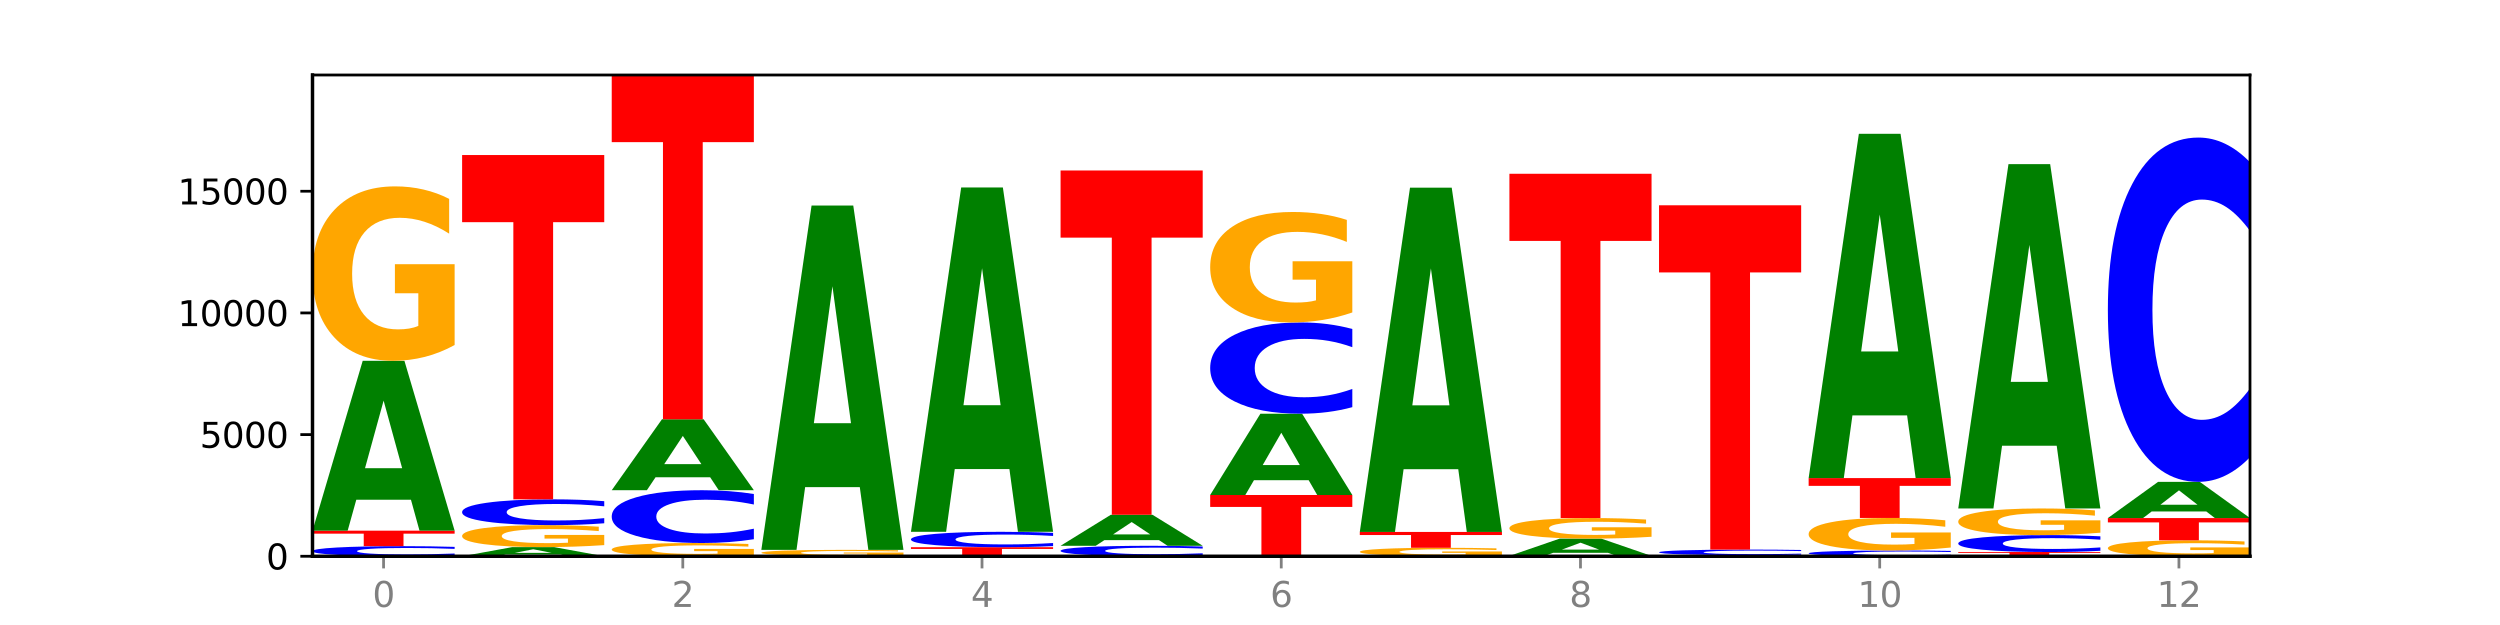 <?xml version="1.0" encoding="utf-8" standalone="no"?>
<!DOCTYPE svg PUBLIC "-//W3C//DTD SVG 1.1//EN"
  "http://www.w3.org/Graphics/SVG/1.1/DTD/svg11.dtd">
<svg xmlns:xlink="http://www.w3.org/1999/xlink" width="720pt" height="180pt" viewBox="0 0 720 180" xmlns="http://www.w3.org/2000/svg" version="1.1">
 <defs>
  <style type="text/css">*{stroke-linejoin: round; stroke-linecap: butt}</style>
 </defs>
 <g id="figure_1">
  <g id="patch_1">
   <path d="M 0 180 
L 720 180 
L 720 0 
L 0 0 
z
" style="fill: #ffffff"/>
  </g>
  <g id="axes_1">
   <g id="patch_2">
    <path d="M 90 160.2 
L 648 160.2 
L 648 21.6 
L 90 21.6 
z
" style="fill: #ffffff"/>
   </g>
   <g id="line2d_1">
    <path d="M 90 160.2 
L 648 160.2 
" clip-path="url(#pc9827cbe05)" style="fill: none; stroke: #000000; stroke-width: 0.5; stroke-linecap: square"/>
   </g>
   <g id="patch_3">
    <path d="M 130.934 159.992 
Q 127.51 160.095 123.808 160.147 
Q 120.105 160.2 116.073 160.2 
Q 104.047 160.2 97.024 159.808 
Q 90 159.417 90 158.747 
Q 90 158.074 97.024 157.683 
Q 104.047 157.292 116.073 157.292 
Q 120.105 157.292 123.808 157.344 
Q 127.51 157.397 130.934 157.5 
L 130.934 158.08 
Q 127.479 157.943 124.127 157.879 
Q 120.776 157.816 117.073 157.816 
Q 110.431 157.816 106.625 158.064 
Q 102.83 158.311 102.83 158.747 
Q 102.83 159.18 106.625 159.429 
Q 110.431 159.676 117.073 159.676 
Q 120.776 159.676 124.127 159.612 
Q 127.479 159.548 130.934 159.411 
L 130.934 159.992 
z
" clip-path="url(#pc9827cbe05)" style="fill: #0000ff"/>
   </g>
   <g id="patch_4">
    <path d="M 90 152.834 
L 130.934 152.834 
L 130.934 153.704 
L 116.208 153.704 
L 116.208 157.292 
L 104.755 157.292 
L 104.755 153.704 
L 90 153.704 
L 90 152.834 
z
" clip-path="url(#pc9827cbe05)" style="fill: #ff0000"/>
   </g>
   <g id="patch_5">
    <path d="M 118.355 143.922 
L 102.613 143.922 
L 100.127 152.834 
L 90 152.834 
L 104.462 103.911 
L 116.472 103.911 
L 130.934 152.834 
L 120.816 152.834 
L 118.355 143.922 
z
M 105.123 134.842 
L 115.819 134.842 
L 110.48 115.381 
L 105.123 134.842 
z
" clip-path="url(#pc9827cbe05)" style="fill: #008000"/>
   </g>
   <g id="patch_6">
    <path d="M 130.934 99.366 
Q 126.806 101.638 122.366 102.78 
Q 117.926 103.911 113.192 103.911 
Q 102.495 103.911 96.247 97.145 
Q 90 90.379 90 78.809 
Q 90 67.104 96.358 60.39 
Q 102.724 53.676 113.797 53.676 
Q 118.063 53.676 121.971 54.589 
Q 125.889 55.492 129.356 57.277 
L 129.356 67.291 
Q 125.779 64.997 122.237 63.866 
Q 118.696 62.725 115.137 62.725 
Q 108.55 62.725 104.981 66.896 
Q 101.412 71.057 101.412 78.809 
Q 101.412 86.488 104.853 90.68 
Q 108.293 94.862 114.623 94.862 
Q 116.348 94.862 117.825 94.623 
Q 119.302 94.374 120.476 93.855 
L 120.476 84.454 
L 113.733 84.454 
L 113.733 76.08 
L 130.934 76.08 
L 130.934 99.366 
z
" clip-path="url(#pc9827cbe05)" style="fill: #ffa600"/>
   </g>
   <g id="patch_7">
    <path d="M 161.444 159.72 
L 145.701 159.72 
L 143.216 160.2 
L 133.089 160.2 
L 147.551 157.565 
L 159.561 157.565 
L 174.023 160.2 
L 163.905 160.2 
L 161.444 159.72 
z
M 148.212 159.231 
L 158.908 159.231 
L 153.569 158.183 
L 148.212 159.231 
z
" clip-path="url(#pc9827cbe05)" style="fill: #008000"/>
   </g>
   <g id="patch_8">
    <path d="M 174.023 156.992 
Q 169.895 157.279 165.455 157.422 
Q 161.014 157.565 156.281 157.565 
Q 145.584 157.565 139.336 156.713 
Q 133.089 155.86 133.089 154.403 
Q 133.089 152.928 139.446 152.082 
Q 145.813 151.237 156.886 151.237 
Q 161.152 151.237 165.06 151.352 
Q 168.977 151.465 172.445 151.69 
L 172.445 152.952 
Q 168.867 152.663 165.326 152.52 
Q 161.785 152.377 158.226 152.377 
Q 151.639 152.377 148.07 152.902 
Q 144.501 153.426 144.501 154.403 
Q 144.501 155.37 147.941 155.898 
Q 151.382 156.425 157.712 156.425 
Q 159.437 156.425 160.914 156.395 
Q 162.391 156.364 163.565 156.298 
L 163.565 155.114 
L 156.822 155.114 
L 156.822 154.059 
L 174.023 154.059 
L 174.023 156.992 
z
" clip-path="url(#pc9827cbe05)" style="fill: #ffa600"/>
   </g>
   <g id="patch_9">
    <path d="M 174.023 150.704 
Q 170.599 150.968 166.897 151.102 
Q 163.194 151.237 159.161 151.237 
Q 147.136 151.237 140.112 150.236 
Q 133.089 149.236 133.089 147.525 
Q 133.089 145.807 140.112 144.808 
Q 147.136 143.808 159.161 143.808 
Q 163.194 143.808 166.897 143.943 
Q 170.599 144.077 174.023 144.34 
L 174.023 145.821 
Q 170.568 145.471 167.216 145.309 
Q 163.864 145.146 160.162 145.146 
Q 153.52 145.146 149.714 145.78 
Q 145.919 146.412 145.919 147.525 
Q 145.919 148.633 149.714 149.266 
Q 153.52 149.898 160.162 149.898 
Q 163.864 149.898 167.216 149.736 
Q 170.568 149.572 174.023 149.222 
L 174.023 150.704 
z
" clip-path="url(#pc9827cbe05)" style="fill: #0000ff"/>
   </g>
   <g id="patch_10">
    <path d="M 133.089 44.65 
L 174.023 44.65 
L 174.023 63.988 
L 159.296 63.988 
L 159.296 143.808 
L 147.844 143.808 
L 147.844 63.988 
L 133.089 63.988 
L 133.089 44.65 
z
" clip-path="url(#pc9827cbe05)" style="fill: #ff0000"/>
   </g>
   <g id="patch_11">
    <path d="M 217.112 159.855 
Q 212.984 160.028 208.543 160.114 
Q 204.103 160.2 199.369 160.2 
Q 188.673 160.2 182.425 159.687 
Q 176.178 159.173 176.178 158.295 
Q 176.178 157.407 182.535 156.897 
Q 188.902 156.388 199.975 156.388 
Q 204.241 156.388 208.149 156.457 
Q 212.066 156.525 215.534 156.661 
L 215.534 157.421 
Q 211.956 157.247 208.415 157.161 
Q 204.874 157.074 201.314 157.074 
Q 194.727 157.074 191.159 157.391 
Q 187.59 157.707 187.59 158.295 
Q 187.59 158.878 191.03 159.196 
Q 194.471 159.513 200.801 159.513 
Q 202.525 159.513 204.002 159.495 
Q 205.479 159.476 206.654 159.437 
L 206.654 158.723 
L 199.911 158.723 
L 199.911 158.088 
L 217.112 158.088 
L 217.112 159.855 
z
" clip-path="url(#pc9827cbe05)" style="fill: #ffa600"/>
   </g>
   <g id="patch_12">
    <path d="M 217.112 155.297 
Q 213.688 155.838 209.985 156.111 
Q 206.283 156.388 202.25 156.388 
Q 190.225 156.388 183.201 154.339 
Q 176.178 152.291 176.178 148.788 
Q 176.178 145.273 183.201 143.228 
Q 190.225 141.18 202.25 141.18 
Q 206.283 141.18 209.985 141.456 
Q 213.688 141.73 217.112 142.27 
L 217.112 145.301 
Q 213.657 144.585 210.305 144.252 
Q 206.953 143.919 203.251 143.919 
Q 196.609 143.919 192.803 145.217 
Q 189.008 146.511 189.008 148.788 
Q 189.008 151.057 192.803 152.354 
Q 196.609 153.648 203.251 153.648 
Q 206.953 153.648 210.305 153.315 
Q 213.657 152.979 217.112 152.263 
L 217.112 155.297 
z
" clip-path="url(#pc9827cbe05)" style="fill: #0000ff"/>
   </g>
   <g id="patch_13">
    <path d="M 204.533 137.46 
L 188.79 137.46 
L 186.304 141.18 
L 176.178 141.18 
L 190.64 120.758 
L 202.65 120.758 
L 217.112 141.18 
L 206.993 141.18 
L 204.533 137.46 
z
M 191.301 133.669 
L 201.997 133.669 
L 196.657 125.546 
L 191.301 133.669 
z
" clip-path="url(#pc9827cbe05)" style="fill: #008000"/>
   </g>
   <g id="patch_14">
    <path d="M 176.178 21.6 
L 217.112 21.6 
L 217.112 40.939 
L 202.385 40.939 
L 202.385 120.758 
L 190.933 120.758 
L 190.933 40.939 
L 176.178 40.939 
L 176.178 21.6 
z
" clip-path="url(#pc9827cbe05)" style="fill: #ff0000"/>
   </g>
   <g id="patch_15">
    <path d="M 260.201 160.198 
Q 256.777 160.199 253.074 160.2 
Q 249.372 160.2 245.339 160.2 
Q 233.313 160.2 226.29 160.197 
Q 219.266 160.194 219.266 160.189 
Q 219.266 160.185 226.29 160.182 
Q 233.313 160.179 245.339 160.179 
Q 249.372 160.179 253.074 160.179 
Q 256.777 160.18 260.201 160.18 
L 260.201 160.185 
Q 256.746 160.184 253.394 160.183 
Q 250.042 160.183 246.339 160.183 
Q 239.697 160.183 235.892 160.185 
Q 232.096 160.186 232.096 160.189 
Q 232.096 160.193 235.892 160.194 
Q 239.697 160.196 246.339 160.196 
Q 250.042 160.196 253.394 160.196 
Q 256.746 160.195 260.201 160.194 
L 260.201 160.198 
z
" clip-path="url(#pc9827cbe05)" style="fill: #0000ff"/>
   </g>
   <g id="patch_16">
    <path d="M 219.266 160.081 
L 260.201 160.081 
L 260.201 160.1 
L 245.474 160.1 
L 245.474 160.179 
L 234.022 160.179 
L 234.022 160.1 
L 219.266 160.1 
L 219.266 160.081 
z
" clip-path="url(#pc9827cbe05)" style="fill: #ff0000"/>
   </g>
   <g id="patch_17">
    <path d="M 260.201 159.925 
Q 256.072 160.003 251.632 160.042 
Q 247.192 160.081 242.458 160.081 
Q 231.761 160.081 225.514 159.849 
Q 219.266 159.616 219.266 159.219 
Q 219.266 158.818 225.624 158.587 
Q 231.991 158.357 243.064 158.357 
Q 247.33 158.357 251.238 158.388 
Q 255.155 158.419 258.623 158.48 
L 258.623 158.824 
Q 255.045 158.745 251.504 158.707 
Q 247.963 158.667 244.403 158.667 
Q 237.816 158.667 234.248 158.811 
Q 230.679 158.953 230.679 159.219 
Q 230.679 159.483 234.119 159.627 
Q 237.559 159.77 243.889 159.77 
Q 245.614 159.77 247.091 159.762 
Q 248.568 159.754 249.742 159.736 
L 249.742 159.413 
L 243 159.413 
L 243 159.126 
L 260.201 159.126 
L 260.201 159.925 
z
" clip-path="url(#pc9827cbe05)" style="fill: #ffa600"/>
   </g>
   <g id="patch_18">
    <path d="M 247.622 140.293 
L 231.879 140.293 
L 229.393 158.357 
L 219.266 158.357 
L 233.729 59.199 
L 245.739 59.199 
L 260.201 158.357 
L 250.082 158.357 
L 247.622 140.293 
z
M 234.39 121.89 
L 245.086 121.89 
L 239.746 82.448 
L 234.39 121.89 
z
" clip-path="url(#pc9827cbe05)" style="fill: #008000"/>
   </g>
   <g id="patch_19">
    <path d="M 303.29 160.195 
Q 299.161 160.197 294.721 160.199 
Q 290.281 160.2 285.547 160.2 
Q 274.85 160.2 268.603 160.192 
Q 262.355 160.185 262.355 160.172 
Q 262.355 160.159 268.713 160.151 
Q 275.08 160.144 286.153 160.144 
Q 290.418 160.144 294.327 160.145 
Q 298.244 160.146 301.712 160.148 
L 301.712 160.159 
Q 298.134 160.157 294.593 160.155 
Q 291.051 160.154 287.492 160.154 
Q 280.905 160.154 277.336 160.159 
Q 273.768 160.163 273.768 160.172 
Q 273.768 160.181 277.208 160.185 
Q 280.648 160.19 286.978 160.19 
Q 288.703 160.19 290.18 160.19 
Q 291.657 160.189 292.831 160.189 
L 292.831 160.178 
L 286.088 160.178 
L 286.088 160.169 
L 303.29 160.169 
L 303.29 160.195 
z
" clip-path="url(#pc9827cbe05)" style="fill: #ffa600"/>
   </g>
   <g id="patch_20">
    <path d="M 262.355 157.593 
L 303.29 157.593 
L 303.29 158.09 
L 288.563 158.09 
L 288.563 160.144 
L 277.111 160.144 
L 277.111 158.09 
L 262.355 158.09 
L 262.355 157.593 
z
" clip-path="url(#pc9827cbe05)" style="fill: #ff0000"/>
   </g>
   <g id="patch_21">
    <path d="M 303.29 157.275 
Q 299.865 157.433 296.163 157.512 
Q 292.46 157.593 288.428 157.593 
Q 276.402 157.593 269.379 156.995 
Q 262.355 156.398 262.355 155.376 
Q 262.355 154.351 269.379 153.754 
Q 276.402 153.157 288.428 153.157 
Q 292.46 153.157 296.163 153.237 
Q 299.865 153.317 303.29 153.475 
L 303.29 154.359 
Q 299.835 154.15 296.483 154.053 
Q 293.131 153.956 289.428 153.956 
Q 282.786 153.956 278.981 154.334 
Q 275.185 154.712 275.185 155.376 
Q 275.185 156.038 278.981 156.416 
Q 282.786 156.794 289.428 156.794 
Q 293.131 156.794 296.483 156.697 
Q 299.835 156.599 303.29 156.39 
L 303.29 157.275 
z
" clip-path="url(#pc9827cbe05)" style="fill: #0000ff"/>
   </g>
   <g id="patch_22">
    <path d="M 290.71 135.093 
L 274.968 135.093 
L 272.482 153.157 
L 262.355 153.157 
L 276.817 53.999 
L 288.827 53.999 
L 303.29 153.157 
L 293.171 153.157 
L 290.71 135.093 
z
M 277.479 116.69 
L 288.175 116.69 
L 282.835 77.247 
L 277.479 116.69 
z
" clip-path="url(#pc9827cbe05)" style="fill: #008000"/>
   </g>
   <g id="patch_23">
    <path d="M 346.378 160.196 
Q 342.25 160.198 337.81 160.199 
Q 333.37 160.2 328.636 160.2 
Q 317.939 160.2 311.692 160.193 
Q 305.444 160.187 305.444 160.175 
Q 305.444 160.164 311.802 160.157 
Q 318.168 160.151 329.241 160.151 
Q 333.507 160.151 337.415 160.152 
Q 341.333 160.153 344.8 160.154 
L 344.8 160.164 
Q 341.223 160.162 337.681 160.161 
Q 334.14 160.16 330.581 160.16 
Q 323.994 160.16 320.425 160.164 
Q 316.856 160.168 316.856 160.175 
Q 316.856 160.183 320.297 160.187 
Q 323.737 160.191 330.067 160.191 
Q 331.792 160.191 333.269 160.191 
Q 334.746 160.191 335.92 160.19 
L 335.92 160.181 
L 329.177 160.181 
L 329.177 160.173 
L 346.378 160.173 
L 346.378 160.196 
z
" clip-path="url(#pc9827cbe05)" style="fill: #ffa600"/>
   </g>
   <g id="patch_24">
    <path d="M 346.378 159.938 
Q 342.954 160.044 339.252 160.097 
Q 335.549 160.151 331.517 160.151 
Q 319.491 160.151 312.468 159.752 
Q 305.444 159.352 305.444 158.67 
Q 305.444 157.984 312.468 157.586 
Q 319.491 157.186 331.517 157.186 
Q 335.549 157.186 339.252 157.24 
Q 342.954 157.294 346.378 157.399 
L 346.378 157.99 
Q 342.923 157.85 339.571 157.785 
Q 336.22 157.72 332.517 157.72 
Q 325.875 157.72 322.069 157.973 
Q 318.274 158.226 318.274 158.67 
Q 318.274 159.112 322.069 159.365 
Q 325.875 159.617 332.517 159.617 
Q 336.22 159.617 339.571 159.552 
Q 342.923 159.487 346.378 159.347 
L 346.378 159.938 
z
" clip-path="url(#pc9827cbe05)" style="fill: #0000ff"/>
   </g>
   <g id="patch_25">
    <path d="M 333.799 155.56 
L 318.057 155.56 
L 315.571 157.186 
L 305.444 157.186 
L 319.906 148.258 
L 331.916 148.258 
L 346.378 157.186 
L 336.26 157.186 
L 333.799 155.56 
z
M 320.567 153.903 
L 331.263 153.903 
L 325.924 150.351 
L 320.567 153.903 
z
" clip-path="url(#pc9827cbe05)" style="fill: #008000"/>
   </g>
   <g id="patch_26">
    <path d="M 305.444 49.1 
L 346.378 49.1 
L 346.378 68.439 
L 331.652 68.439 
L 331.652 148.258 
L 320.199 148.258 
L 320.199 68.439 
L 305.444 68.439 
L 305.444 49.1 
z
" clip-path="url(#pc9827cbe05)" style="fill: #ff0000"/>
   </g>
   <g id="patch_27">
    <path d="M 348.533 142.554 
L 389.467 142.554 
L 389.467 145.995 
L 374.74 145.995 
L 374.74 160.2 
L 363.288 160.2 
L 363.288 145.995 
L 348.533 145.995 
L 348.533 142.554 
z
" clip-path="url(#pc9827cbe05)" style="fill: #ff0000"/>
   </g>
   <g id="patch_28">
    <path d="M 376.888 138.289 
L 361.145 138.289 
L 358.66 142.554 
L 348.533 142.554 
L 362.995 119.146 
L 375.005 119.146 
L 389.467 142.554 
L 379.349 142.554 
L 376.888 138.289 
z
M 363.656 133.945 
L 374.352 133.945 
L 369.013 124.634 
L 363.656 133.945 
z
" clip-path="url(#pc9827cbe05)" style="fill: #008000"/>
   </g>
   <g id="patch_29">
    <path d="M 389.467 117.263 
Q 386.043 118.196 382.341 118.669 
Q 378.638 119.146 374.605 119.146 
Q 362.58 119.146 355.556 115.607 
Q 348.533 112.067 348.533 106.014 
Q 348.533 99.939 355.556 96.405 
Q 362.58 92.866 374.605 92.866 
Q 378.638 92.866 382.341 93.344 
Q 386.043 93.816 389.467 94.75 
L 389.467 99.988 
Q 386.012 98.751 382.66 98.175 
Q 379.308 97.6 375.606 97.6 
Q 368.964 97.6 365.158 99.842 
Q 361.363 102.078 361.363 106.014 
Q 361.363 109.934 365.158 112.176 
Q 368.964 114.412 375.606 114.412 
Q 379.308 114.412 382.66 113.837 
Q 386.012 113.256 389.467 112.018 
L 389.467 117.263 
z
" clip-path="url(#pc9827cbe05)" style="fill: #0000ff"/>
   </g>
   <g id="patch_30">
    <path d="M 389.467 89.987 
Q 385.339 91.426 380.899 92.149 
Q 376.458 92.866 371.725 92.866 
Q 361.028 92.866 354.78 88.581 
Q 348.533 84.295 348.533 76.967 
Q 348.533 69.554 354.89 65.301 
Q 361.257 61.049 372.33 61.049 
Q 376.596 61.049 380.504 61.627 
Q 384.421 62.199 387.889 63.329 
L 387.889 69.672 
Q 384.311 68.219 380.77 67.503 
Q 377.229 66.78 373.67 66.78 
Q 367.083 66.78 363.514 69.422 
Q 359.945 72.058 359.945 76.967 
Q 359.945 81.831 363.386 84.486 
Q 366.826 87.135 373.156 87.135 
Q 374.881 87.135 376.358 86.983 
Q 377.835 86.826 379.009 86.497 
L 379.009 80.543 
L 372.266 80.543 
L 372.266 75.239 
L 389.467 75.239 
L 389.467 89.987 
z
" clip-path="url(#pc9827cbe05)" style="fill: #ffa600"/>
   </g>
   <g id="patch_31">
    <path d="M 432.556 160.195 
Q 429.132 160.198 425.429 160.199 
Q 421.727 160.2 417.694 160.2 
Q 405.669 160.2 398.645 160.192 
Q 391.622 160.183 391.622 160.168 
Q 391.622 160.154 398.645 160.145 
Q 405.669 160.137 417.694 160.137 
Q 421.727 160.137 425.429 160.138 
Q 429.132 160.139 432.556 160.141 
L 432.556 160.154 
Q 429.101 160.151 425.749 160.15 
Q 422.397 160.148 418.695 160.148 
Q 412.053 160.148 408.247 160.154 
Q 404.452 160.159 404.452 160.168 
Q 404.452 160.178 408.247 160.183 
Q 412.053 160.189 418.695 160.189 
Q 422.397 160.189 425.749 160.187 
Q 429.101 160.186 432.556 160.183 
L 432.556 160.195 
z
" clip-path="url(#pc9827cbe05)" style="fill: #0000ff"/>
   </g>
   <g id="patch_32">
    <path d="M 432.556 159.922 
Q 428.428 160.029 423.987 160.083 
Q 419.547 160.137 414.813 160.137 
Q 404.117 160.137 397.869 159.817 
Q 391.622 159.497 391.622 158.95 
Q 391.622 158.396 397.979 158.079 
Q 404.346 157.761 415.419 157.761 
Q 419.685 157.761 423.593 157.804 
Q 427.51 157.847 430.978 157.931 
L 430.978 158.405 
Q 427.4 158.297 423.859 158.243 
Q 420.318 158.189 416.758 158.189 
Q 410.171 158.189 406.603 158.386 
Q 403.034 158.583 403.034 158.95 
Q 403.034 159.313 406.474 159.511 
Q 409.915 159.709 416.245 159.709 
Q 417.969 159.709 419.446 159.698 
Q 420.923 159.686 422.098 159.661 
L 422.098 159.217 
L 415.355 159.217 
L 415.355 158.821 
L 432.556 158.821 
L 432.556 159.922 
z
" clip-path="url(#pc9827cbe05)" style="fill: #ffa600"/>
   </g>
   <g id="patch_33">
    <path d="M 391.622 153.199 
L 432.556 153.199 
L 432.556 154.089 
L 417.829 154.089 
L 417.829 157.761 
L 406.377 157.761 
L 406.377 154.089 
L 391.622 154.089 
L 391.622 153.199 
z
" clip-path="url(#pc9827cbe05)" style="fill: #ff0000"/>
   </g>
   <g id="patch_34">
    <path d="M 419.977 135.135 
L 404.234 135.135 
L 401.749 153.199 
L 391.622 153.199 
L 406.084 54.041 
L 418.094 54.041 
L 432.556 153.199 
L 422.437 153.199 
L 419.977 135.135 
z
M 406.745 116.732 
L 417.441 116.732 
L 412.101 77.29 
L 406.745 116.732 
z
" clip-path="url(#pc9827cbe05)" style="fill: #008000"/>
   </g>
   <g id="patch_35">
    <path d="M 475.645 160.193 
Q 472.221 160.197 468.518 160.198 
Q 464.816 160.2 460.783 160.2 
Q 448.757 160.2 441.734 160.188 
Q 434.71 160.175 434.71 160.154 
Q 434.71 160.133 441.734 160.121 
Q 448.757 160.109 460.783 160.109 
Q 464.816 160.109 468.518 160.111 
Q 472.221 160.112 475.645 160.115 
L 475.645 160.134 
Q 472.19 160.129 468.838 160.127 
Q 465.486 160.125 461.783 160.125 
Q 455.142 160.125 451.336 160.133 
Q 447.54 160.141 447.54 160.154 
Q 447.54 160.168 451.336 160.176 
Q 455.142 160.184 461.783 160.184 
Q 465.486 160.184 468.838 160.182 
Q 472.19 160.18 475.645 160.175 
L 475.645 160.193 
z
" clip-path="url(#pc9827cbe05)" style="fill: #0000ff"/>
   </g>
   <g id="patch_36">
    <path d="M 463.066 159.201 
L 447.323 159.201 
L 444.837 160.109 
L 434.71 160.109 
L 449.173 155.126 
L 461.183 155.126 
L 475.645 160.109 
L 465.526 160.109 
L 463.066 159.201 
z
M 449.834 158.276 
L 460.53 158.276 
L 455.19 156.294 
L 449.834 158.276 
z
" clip-path="url(#pc9827cbe05)" style="fill: #008000"/>
   </g>
   <g id="patch_37">
    <path d="M 475.645 154.59 
Q 471.516 154.858 467.076 154.993 
Q 462.636 155.126 457.902 155.126 
Q 447.205 155.126 440.958 154.329 
Q 434.71 153.531 434.71 152.167 
Q 434.71 150.787 441.068 149.996 
Q 447.435 149.204 458.508 149.204 
Q 462.774 149.204 466.682 149.312 
Q 470.599 149.418 474.067 149.629 
L 474.067 150.809 
Q 470.489 150.539 466.948 150.405 
Q 463.407 150.271 459.847 150.271 
Q 453.26 150.271 449.692 150.763 
Q 446.123 151.253 446.123 152.167 
Q 446.123 153.072 449.563 153.566 
Q 453.003 154.059 459.333 154.059 
Q 461.058 154.059 462.535 154.031 
Q 464.012 154.002 465.186 153.941 
L 465.186 152.832 
L 458.444 152.832 
L 458.444 151.845 
L 475.645 151.845 
L 475.645 154.59 
z
" clip-path="url(#pc9827cbe05)" style="fill: #ffa600"/>
   </g>
   <g id="patch_38">
    <path d="M 434.71 50.046 
L 475.645 50.046 
L 475.645 69.385 
L 460.918 69.385 
L 460.918 149.204 
L 449.466 149.204 
L 449.466 69.385 
L 434.71 69.385 
L 434.71 50.046 
z
" clip-path="url(#pc9827cbe05)" style="fill: #ff0000"/>
   </g>
   <g id="patch_39">
    <path d="M 518.734 160.197 
Q 514.605 160.199 510.165 160.199 
Q 505.725 160.2 500.991 160.2 
Q 490.294 160.2 484.047 160.196 
Q 477.799 160.192 477.799 160.186 
Q 477.799 160.179 484.157 160.176 
Q 490.524 160.172 501.597 160.172 
Q 505.862 160.172 509.771 160.172 
Q 513.688 160.173 517.156 160.174 
L 517.156 160.18 
Q 513.578 160.178 510.037 160.178 
Q 506.495 160.177 502.936 160.177 
Q 496.349 160.177 492.78 160.179 
Q 489.212 160.182 489.212 160.186 
Q 489.212 160.19 492.652 160.193 
Q 496.092 160.195 502.422 160.195 
Q 504.147 160.195 505.624 160.195 
Q 507.101 160.195 508.275 160.194 
L 508.275 160.189 
L 501.532 160.189 
L 501.532 160.184 
L 518.734 160.184 
L 518.734 160.197 
z
" clip-path="url(#pc9827cbe05)" style="fill: #ffa600"/>
   </g>
   <g id="patch_40">
    <path d="M 506.154 160.118 
L 490.412 160.118 
L 487.926 160.172 
L 477.799 160.172 
L 492.261 159.878 
L 504.271 159.878 
L 518.734 160.172 
L 508.615 160.172 
L 506.154 160.118 
z
M 492.923 160.064 
L 503.619 160.064 
L 498.279 159.947 
L 492.923 160.064 
z
" clip-path="url(#pc9827cbe05)" style="fill: #008000"/>
   </g>
   <g id="patch_41">
    <path d="M 518.734 159.763 
Q 515.31 159.82 511.607 159.849 
Q 507.904 159.878 503.872 159.878 
Q 491.846 159.878 484.823 159.662 
Q 477.799 159.447 477.799 159.079 
Q 477.799 158.71 484.823 158.495 
Q 491.846 158.28 503.872 158.28 
Q 507.904 158.28 511.607 158.309 
Q 515.31 158.338 518.734 158.394 
L 518.734 158.713 
Q 515.279 158.638 511.927 158.603 
Q 508.575 158.568 504.872 158.568 
Q 498.23 158.568 494.425 158.704 
Q 490.629 158.84 490.629 159.079 
Q 490.629 159.318 494.425 159.454 
Q 498.23 159.59 504.872 159.59 
Q 508.575 159.59 511.927 159.555 
Q 515.279 159.52 518.734 159.444 
L 518.734 159.763 
z
" clip-path="url(#pc9827cbe05)" style="fill: #0000ff"/>
   </g>
   <g id="patch_42">
    <path d="M 477.799 59.122 
L 518.734 59.122 
L 518.734 78.46 
L 504.007 78.46 
L 504.007 158.28 
L 492.555 158.28 
L 492.555 78.46 
L 477.799 78.46 
L 477.799 59.122 
z
" clip-path="url(#pc9827cbe05)" style="fill: #ff0000"/>
   </g>
   <g id="patch_43">
    <path d="M 561.822 160.081 
Q 558.398 160.14 554.696 160.17 
Q 550.993 160.2 546.961 160.2 
Q 534.935 160.2 527.912 159.976 
Q 520.888 159.753 520.888 159.37 
Q 520.888 158.986 527.912 158.763 
Q 534.935 158.539 546.961 158.539 
Q 550.993 158.539 554.696 158.569 
Q 558.398 158.599 561.822 158.658 
L 561.822 158.989 
Q 558.367 158.911 555.015 158.875 
Q 551.664 158.838 547.961 158.838 
Q 541.319 158.838 537.513 158.98 
Q 533.718 159.121 533.718 159.37 
Q 533.718 159.618 537.513 159.759 
Q 541.319 159.901 547.961 159.901 
Q 551.664 159.901 555.015 159.864 
Q 558.367 159.828 561.822 159.75 
L 561.822 160.081 
z
" clip-path="url(#pc9827cbe05)" style="fill: #0000ff"/>
   </g>
   <g id="patch_44">
    <path d="M 561.822 157.691 
Q 557.694 158.115 553.254 158.328 
Q 548.814 158.539 544.08 158.539 
Q 533.383 158.539 527.136 157.277 
Q 520.888 156.015 520.888 153.857 
Q 520.888 151.674 527.246 150.421 
Q 533.612 149.169 544.685 149.169 
Q 548.951 149.169 552.859 149.34 
Q 556.777 149.508 560.244 149.841 
L 560.244 151.709 
Q 556.667 151.281 553.125 151.07 
Q 549.584 150.857 546.025 150.857 
Q 539.438 150.857 535.869 151.635 
Q 532.3 152.411 532.3 153.857 
Q 532.3 155.289 535.741 156.071 
Q 539.181 156.851 545.511 156.851 
Q 547.236 156.851 548.713 156.807 
Q 550.19 156.76 551.364 156.664 
L 551.364 154.91 
L 544.621 154.91 
L 544.621 153.348 
L 561.822 153.348 
L 561.822 157.691 
z
" clip-path="url(#pc9827cbe05)" style="fill: #ffa600"/>
   </g>
   <g id="patch_45">
    <path d="M 520.888 137.69 
L 561.822 137.69 
L 561.822 139.929 
L 547.096 139.929 
L 547.096 149.169 
L 535.643 149.169 
L 535.643 139.929 
L 520.888 139.929 
L 520.888 137.69 
z
" clip-path="url(#pc9827cbe05)" style="fill: #ff0000"/>
   </g>
   <g id="patch_46">
    <path d="M 549.243 119.626 
L 533.501 119.626 
L 531.015 137.69 
L 520.888 137.69 
L 535.35 38.532 
L 547.36 38.532 
L 561.822 137.69 
L 551.704 137.69 
L 549.243 119.626 
z
M 536.011 101.223 
L 546.707 101.223 
L 541.368 61.781 
L 536.011 101.223 
z
" clip-path="url(#pc9827cbe05)" style="fill: #008000"/>
   </g>
   <g id="patch_47">
    <path d="M 563.977 158.981 
L 604.911 158.981 
L 604.911 159.218 
L 590.184 159.218 
L 590.184 160.2 
L 578.732 160.2 
L 578.732 159.218 
L 563.977 159.218 
L 563.977 158.981 
z
" clip-path="url(#pc9827cbe05)" style="fill: #ff0000"/>
   </g>
   <g id="patch_48">
    <path d="M 604.911 158.631 
Q 601.487 158.805 597.785 158.892 
Q 594.082 158.981 590.049 158.981 
Q 578.024 158.981 571 158.325 
Q 563.977 157.669 563.977 156.547 
Q 563.977 155.421 571 154.766 
Q 578.024 154.11 590.049 154.11 
Q 594.082 154.11 597.785 154.198 
Q 601.487 154.286 604.911 154.459 
L 604.911 155.43 
Q 601.456 155.201 598.104 155.094 
Q 594.752 154.987 591.05 154.987 
Q 584.408 154.987 580.602 155.403 
Q 576.807 155.817 576.807 156.547 
Q 576.807 157.273 580.602 157.689 
Q 584.408 158.103 591.05 158.103 
Q 594.752 158.103 598.104 157.997 
Q 601.456 157.889 604.911 157.66 
L 604.911 158.631 
z
" clip-path="url(#pc9827cbe05)" style="fill: #0000ff"/>
   </g>
   <g id="patch_49">
    <path d="M 604.911 153.416 
Q 600.783 153.763 596.343 153.937 
Q 591.902 154.11 587.169 154.11 
Q 576.472 154.11 570.224 153.076 
Q 563.977 152.043 563.977 150.275 
Q 563.977 148.487 570.334 147.462 
Q 576.701 146.436 587.774 146.436 
Q 592.04 146.436 595.948 146.576 
Q 599.865 146.713 603.333 146.986 
L 603.333 148.516 
Q 599.755 148.165 596.214 147.993 
Q 592.673 147.818 589.114 147.818 
Q 582.527 147.818 578.958 148.456 
Q 575.389 149.091 575.389 150.275 
Q 575.389 151.448 578.83 152.089 
Q 582.27 152.728 588.6 152.728 
Q 590.325 152.728 591.802 152.691 
Q 593.279 152.653 594.453 152.574 
L 594.453 151.138 
L 587.71 151.138 
L 587.71 149.858 
L 604.911 149.858 
L 604.911 153.416 
z
" clip-path="url(#pc9827cbe05)" style="fill: #ffa600"/>
   </g>
   <g id="patch_50">
    <path d="M 592.332 128.372 
L 576.589 128.372 
L 574.104 146.436 
L 563.977 146.436 
L 578.439 47.278 
L 590.449 47.278 
L 604.911 146.436 
L 594.793 146.436 
L 592.332 128.372 
z
M 579.1 109.969 
L 589.796 109.969 
L 584.457 70.527 
L 579.1 109.969 
z
" clip-path="url(#pc9827cbe05)" style="fill: #008000"/>
   </g>
   <g id="patch_51">
    <path d="M 648 159.785 
Q 643.872 159.992 639.431 160.097 
Q 634.991 160.2 630.257 160.2 
Q 619.561 160.2 613.313 159.582 
Q 607.066 158.964 607.066 157.906 
Q 607.066 156.837 613.423 156.223 
Q 619.79 155.61 630.863 155.61 
Q 635.129 155.61 639.037 155.693 
Q 642.954 155.776 646.422 155.939 
L 646.422 156.854 
Q 642.844 156.644 639.303 156.541 
Q 635.762 156.437 632.202 156.437 
Q 625.615 156.437 622.047 156.818 
Q 618.478 157.198 618.478 157.906 
Q 618.478 158.608 621.918 158.991 
Q 625.359 159.373 631.689 159.373 
Q 633.413 159.373 634.89 159.351 
Q 636.367 159.329 637.542 159.281 
L 637.542 158.422 
L 630.799 158.422 
L 630.799 157.657 
L 648 157.657 
L 648 159.785 
z
" clip-path="url(#pc9827cbe05)" style="fill: #ffa600"/>
   </g>
   <g id="patch_52">
    <path d="M 607.066 149.204 
L 648 149.204 
L 648 150.453 
L 633.273 150.453 
L 633.273 155.61 
L 621.821 155.61 
L 621.821 150.453 
L 607.066 150.453 
L 607.066 149.204 
z
" clip-path="url(#pc9827cbe05)" style="fill: #ff0000"/>
   </g>
   <g id="patch_53">
    <path d="M 635.421 147.305 
L 619.678 147.305 
L 617.193 149.204 
L 607.066 149.204 
L 621.528 138.776 
L 633.538 138.776 
L 648 149.204 
L 637.881 149.204 
L 635.421 147.305 
z
M 622.189 145.369 
L 632.885 145.369 
L 627.545 141.221 
L 622.189 145.369 
z
" clip-path="url(#pc9827cbe05)" style="fill: #008000"/>
   </g>
   <g id="patch_54">
    <path d="M 648 131.669 
Q 644.576 135.192 640.873 136.974 
Q 637.171 138.776 633.138 138.776 
Q 621.113 138.776 614.089 125.421 
Q 607.066 112.066 607.066 89.228 
Q 607.066 66.307 614.089 52.973 
Q 621.113 39.618 633.138 39.618 
Q 637.171 39.618 640.873 41.42 
Q 644.576 43.202 648 46.726 
L 648 66.492 
Q 644.545 61.821 641.193 59.65 
Q 637.841 57.479 634.139 57.479 
Q 627.497 57.479 623.691 65.939 
Q 619.896 74.378 619.896 89.228 
Q 619.896 104.016 623.691 112.476 
Q 627.497 120.915 634.139 120.915 
Q 637.841 120.915 641.193 118.744 
Q 644.545 116.552 648 111.882 
L 648 131.669 
z
" clip-path="url(#pc9827cbe05)" style="fill: #0000ff"/>
   </g>
   <g id="matplotlib.axis_1">
    <g id="xtick_1">
     <g id="line2d_2">
      <defs>
       <path id="m18b36acf82" d="M 0 0 
L 0 3.5 
" style="stroke: #808080; stroke-width: 0.8"/>
      </defs>
      <g>
       <use xlink:href="#m18b36acf82" x="110.467" y="160.2" style="fill: #808080; stroke: #808080; stroke-width: 0.8"/>
      </g>
     </g>
     <g id="text_1">
      <!-- 0 -->
      <g style="fill: #808080" transform="translate(107.286 174.798) scale(0.1 -0.1)">
       <defs>
        <path id="DejaVuSans-30" d="M 2034 4250 
Q 1547 4250 1301 3770 
Q 1056 3291 1056 2328 
Q 1056 1369 1301 889 
Q 1547 409 2034 409 
Q 2525 409 2770 889 
Q 3016 1369 3016 2328 
Q 3016 3291 2770 3770 
Q 2525 4250 2034 4250 
z
M 2034 4750 
Q 2819 4750 3233 4129 
Q 3647 3509 3647 2328 
Q 3647 1150 3233 529 
Q 2819 -91 2034 -91 
Q 1250 -91 836 529 
Q 422 1150 422 2328 
Q 422 3509 836 4129 
Q 1250 4750 2034 4750 
z
" transform="scale(0.016)"/>
       </defs>
       <use xlink:href="#DejaVuSans-30"/>
      </g>
     </g>
    </g>
    <g id="xtick_2">
     <g id="line2d_3">
      <g>
       <use xlink:href="#m18b36acf82" x="196.645" y="160.2" style="fill: #808080; stroke: #808080; stroke-width: 0.8"/>
      </g>
     </g>
     <g id="text_2">
      <!-- 2 -->
      <g style="fill: #808080" transform="translate(193.464 174.798) scale(0.1 -0.1)">
       <defs>
        <path id="DejaVuSans-32" d="M 1228 531 
L 3431 531 
L 3431 0 
L 469 0 
L 469 531 
Q 828 903 1448 1529 
Q 2069 2156 2228 2338 
Q 2531 2678 2651 2914 
Q 2772 3150 2772 3378 
Q 2772 3750 2511 3984 
Q 2250 4219 1831 4219 
Q 1534 4219 1204 4116 
Q 875 4013 500 3803 
L 500 4441 
Q 881 4594 1212 4672 
Q 1544 4750 1819 4750 
Q 2544 4750 2975 4387 
Q 3406 4025 3406 3419 
Q 3406 3131 3298 2873 
Q 3191 2616 2906 2266 
Q 2828 2175 2409 1742 
Q 1991 1309 1228 531 
z
" transform="scale(0.016)"/>
       </defs>
       <use xlink:href="#DejaVuSans-32"/>
      </g>
     </g>
    </g>
    <g id="xtick_3">
     <g id="line2d_4">
      <g>
       <use xlink:href="#m18b36acf82" x="282.822" y="160.2" style="fill: #808080; stroke: #808080; stroke-width: 0.8"/>
      </g>
     </g>
     <g id="text_3">
      <!-- 4 -->
      <g style="fill: #808080" transform="translate(279.641 174.798) scale(0.1 -0.1)">
       <defs>
        <path id="DejaVuSans-34" d="M 2419 4116 
L 825 1625 
L 2419 1625 
L 2419 4116 
z
M 2253 4666 
L 3047 4666 
L 3047 1625 
L 3713 1625 
L 3713 1100 
L 3047 1100 
L 3047 0 
L 2419 0 
L 2419 1100 
L 313 1100 
L 313 1709 
L 2253 4666 
z
" transform="scale(0.016)"/>
       </defs>
       <use xlink:href="#DejaVuSans-34"/>
      </g>
     </g>
    </g>
    <g id="xtick_4">
     <g id="line2d_5">
      <g>
       <use xlink:href="#m18b36acf82" x="369" y="160.2" style="fill: #808080; stroke: #808080; stroke-width: 0.8"/>
      </g>
     </g>
     <g id="text_4">
      <!-- 6 -->
      <g style="fill: #808080" transform="translate(365.819 174.798) scale(0.1 -0.1)">
       <defs>
        <path id="DejaVuSans-36" d="M 2113 2584 
Q 1688 2584 1439 2293 
Q 1191 2003 1191 1497 
Q 1191 994 1439 701 
Q 1688 409 2113 409 
Q 2538 409 2786 701 
Q 3034 994 3034 1497 
Q 3034 2003 2786 2293 
Q 2538 2584 2113 2584 
z
M 3366 4563 
L 3366 3988 
Q 3128 4100 2886 4159 
Q 2644 4219 2406 4219 
Q 1781 4219 1451 3797 
Q 1122 3375 1075 2522 
Q 1259 2794 1537 2939 
Q 1816 3084 2150 3084 
Q 2853 3084 3261 2657 
Q 3669 2231 3669 1497 
Q 3669 778 3244 343 
Q 2819 -91 2113 -91 
Q 1303 -91 875 529 
Q 447 1150 447 2328 
Q 447 3434 972 4092 
Q 1497 4750 2381 4750 
Q 2619 4750 2861 4703 
Q 3103 4656 3366 4563 
z
" transform="scale(0.016)"/>
       </defs>
       <use xlink:href="#DejaVuSans-36"/>
      </g>
     </g>
    </g>
    <g id="xtick_5">
     <g id="line2d_6">
      <g>
       <use xlink:href="#m18b36acf82" x="455.178" y="160.2" style="fill: #808080; stroke: #808080; stroke-width: 0.8"/>
      </g>
     </g>
     <g id="text_5">
      <!-- 8 -->
      <g style="fill: #808080" transform="translate(451.996 174.798) scale(0.1 -0.1)">
       <defs>
        <path id="DejaVuSans-38" d="M 2034 2216 
Q 1584 2216 1326 1975 
Q 1069 1734 1069 1313 
Q 1069 891 1326 650 
Q 1584 409 2034 409 
Q 2484 409 2743 651 
Q 3003 894 3003 1313 
Q 3003 1734 2745 1975 
Q 2488 2216 2034 2216 
z
M 1403 2484 
Q 997 2584 770 2862 
Q 544 3141 544 3541 
Q 544 4100 942 4425 
Q 1341 4750 2034 4750 
Q 2731 4750 3128 4425 
Q 3525 4100 3525 3541 
Q 3525 3141 3298 2862 
Q 3072 2584 2669 2484 
Q 3125 2378 3379 2068 
Q 3634 1759 3634 1313 
Q 3634 634 3220 271 
Q 2806 -91 2034 -91 
Q 1263 -91 848 271 
Q 434 634 434 1313 
Q 434 1759 690 2068 
Q 947 2378 1403 2484 
z
M 1172 3481 
Q 1172 3119 1398 2916 
Q 1625 2713 2034 2713 
Q 2441 2713 2670 2916 
Q 2900 3119 2900 3481 
Q 2900 3844 2670 4047 
Q 2441 4250 2034 4250 
Q 1625 4250 1398 4047 
Q 1172 3844 1172 3481 
z
" transform="scale(0.016)"/>
       </defs>
       <use xlink:href="#DejaVuSans-38"/>
      </g>
     </g>
    </g>
    <g id="xtick_6">
     <g id="line2d_7">
      <g>
       <use xlink:href="#m18b36acf82" x="541.355" y="160.2" style="fill: #808080; stroke: #808080; stroke-width: 0.8"/>
      </g>
     </g>
     <g id="text_6">
      <!-- 10 -->
      <g style="fill: #808080" transform="translate(534.993 174.798) scale(0.1 -0.1)">
       <defs>
        <path id="DejaVuSans-31" d="M 794 531 
L 1825 531 
L 1825 4091 
L 703 3866 
L 703 4441 
L 1819 4666 
L 2450 4666 
L 2450 531 
L 3481 531 
L 3481 0 
L 794 0 
L 794 531 
z
" transform="scale(0.016)"/>
       </defs>
       <use xlink:href="#DejaVuSans-31"/>
       <use xlink:href="#DejaVuSans-30" x="63.623"/>
      </g>
     </g>
    </g>
    <g id="xtick_7">
     <g id="line2d_8">
      <g>
       <use xlink:href="#m18b36acf82" x="627.533" y="160.2" style="fill: #808080; stroke: #808080; stroke-width: 0.8"/>
      </g>
     </g>
     <g id="text_7">
      <!-- 12 -->
      <g style="fill: #808080" transform="translate(621.17 174.798) scale(0.1 -0.1)">
       <use xlink:href="#DejaVuSans-31"/>
       <use xlink:href="#DejaVuSans-32" x="63.623"/>
      </g>
     </g>
    </g>
   </g>
   <g id="matplotlib.axis_2">
    <g id="ytick_1">
     <g id="line2d_9">
      <defs>
       <path id="m636fa830ac" d="M 0 0 
L -3.5 0 
" style="stroke: #000000; stroke-width: 0.8"/>
      </defs>
      <g>
       <use xlink:href="#m636fa830ac" x="90" y="160.2" style="stroke: #000000; stroke-width: 0.8"/>
      </g>
     </g>
     <g id="text_8">
      <!-- 0 -->
      <g transform="translate(76.638 163.999) scale(0.1 -0.1)">
       <use xlink:href="#DejaVuSans-30"/>
      </g>
     </g>
    </g>
    <g id="ytick_2">
     <g id="line2d_10">
      <g>
       <use xlink:href="#m636fa830ac" x="90" y="125.159" style="stroke: #000000; stroke-width: 0.8"/>
      </g>
     </g>
     <g id="text_9">
      <!-- 5000 -->
      <g transform="translate(57.55 128.959) scale(0.1 -0.1)">
       <defs>
        <path id="DejaVuSans-35" d="M 691 4666 
L 3169 4666 
L 3169 4134 
L 1269 4134 
L 1269 2991 
Q 1406 3038 1543 3061 
Q 1681 3084 1819 3084 
Q 2600 3084 3056 2656 
Q 3513 2228 3513 1497 
Q 3513 744 3044 326 
Q 2575 -91 1722 -91 
Q 1428 -91 1123 -41 
Q 819 9 494 109 
L 494 744 
Q 775 591 1075 516 
Q 1375 441 1709 441 
Q 2250 441 2565 725 
Q 2881 1009 2881 1497 
Q 2881 1984 2565 2268 
Q 2250 2553 1709 2553 
Q 1456 2553 1204 2497 
Q 953 2441 691 2322 
L 691 4666 
z
" transform="scale(0.016)"/>
       </defs>
       <use xlink:href="#DejaVuSans-35"/>
       <use xlink:href="#DejaVuSans-30" x="63.623"/>
       <use xlink:href="#DejaVuSans-30" x="127.246"/>
       <use xlink:href="#DejaVuSans-30" x="190.869"/>
      </g>
     </g>
    </g>
    <g id="ytick_3">
     <g id="line2d_11">
      <g>
       <use xlink:href="#m636fa830ac" x="90" y="90.119" style="stroke: #000000; stroke-width: 0.8"/>
      </g>
     </g>
     <g id="text_10">
      <!-- 10000 -->
      <g transform="translate(51.188 93.918) scale(0.1 -0.1)">
       <use xlink:href="#DejaVuSans-31"/>
       <use xlink:href="#DejaVuSans-30" x="63.623"/>
       <use xlink:href="#DejaVuSans-30" x="127.246"/>
       <use xlink:href="#DejaVuSans-30" x="190.869"/>
       <use xlink:href="#DejaVuSans-30" x="254.492"/>
      </g>
     </g>
    </g>
    <g id="ytick_4">
     <g id="line2d_12">
      <g>
       <use xlink:href="#m636fa830ac" x="90" y="55.078" style="stroke: #000000; stroke-width: 0.8"/>
      </g>
     </g>
     <g id="text_11">
      <!-- 15000 -->
      <g transform="translate(51.188 58.877) scale(0.1 -0.1)">
       <use xlink:href="#DejaVuSans-31"/>
       <use xlink:href="#DejaVuSans-35" x="63.623"/>
       <use xlink:href="#DejaVuSans-30" x="127.246"/>
       <use xlink:href="#DejaVuSans-30" x="190.869"/>
       <use xlink:href="#DejaVuSans-30" x="254.492"/>
      </g>
     </g>
    </g>
   </g>
   <g id="patch_55">
    <path d="M 90 160.2 
L 90 21.6 
" style="fill: none; stroke: #000000; stroke-linejoin: miter; stroke-linecap: square"/>
   </g>
   <g id="patch_56">
    <path d="M 648 160.2 
L 648 21.6 
" style="fill: none; stroke: #000000; stroke-width: 0.8; stroke-linejoin: miter; stroke-linecap: square"/>
   </g>
   <g id="patch_57">
    <path d="M 90 160.2 
L 648 160.2 
" style="fill: none; stroke: #000000; stroke-linejoin: miter; stroke-linecap: square"/>
   </g>
   <g id="patch_58">
    <path d="M 90 21.6 
L 648 21.6 
" style="fill: none; stroke: #000000; stroke-width: 0.8; stroke-linejoin: miter; stroke-linecap: square"/>
   </g>
  </g>
 </g>
 <defs>
  <clipPath id="pc9827cbe05">
   <rect x="90" y="21.6" width="558" height="138.6"/>
  </clipPath>
 </defs>
</svg>
